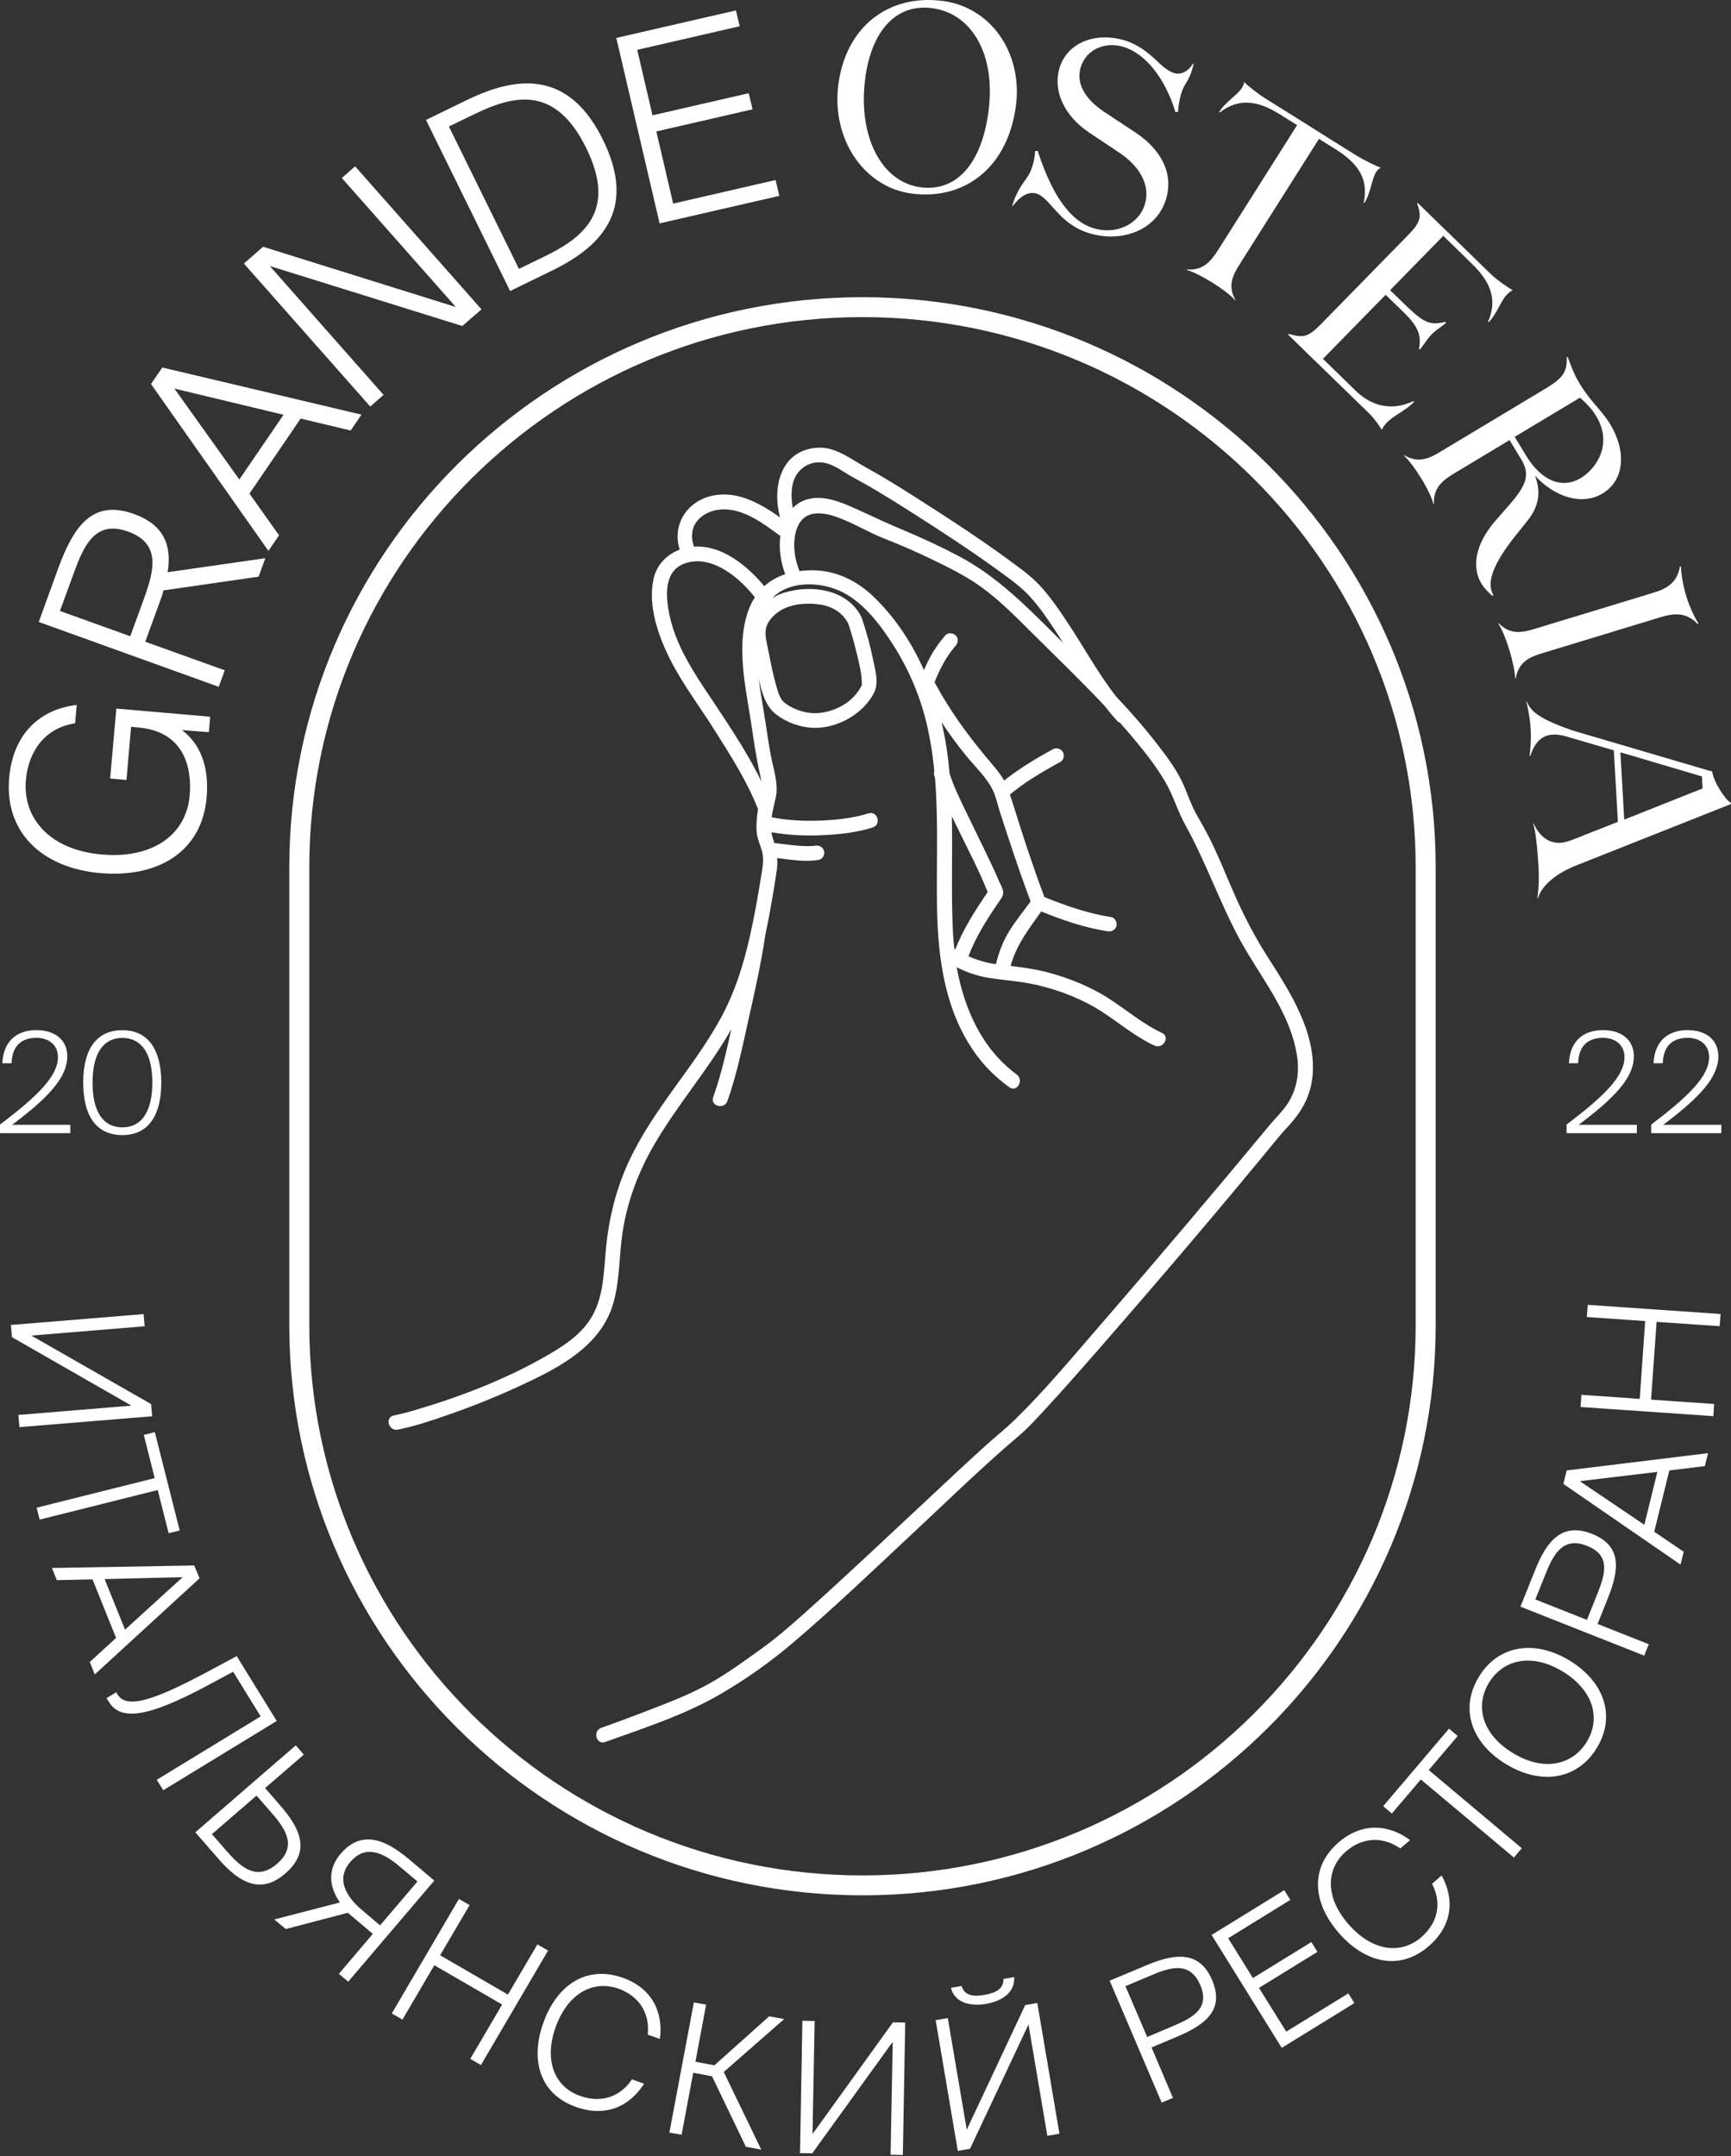 <?xml version="1.0" encoding="UTF-8"?> <svg xmlns="http://www.w3.org/2000/svg" width="175" height="218" viewBox="0 0 175 218" fill="none"><rect x="0" y="0" width="175" height="218" fill="#333333" stroke="none"/><path d="M145.145 133.97V87.703C145.145 55.91 119.151 30.049 87.195 30.049C55.239 30.049 29.246 55.91 29.246 87.703V133.97C29.246 165.764 55.239 191.625 87.195 191.625C119.151 191.625 145.145 165.764 145.145 133.97ZM87.195 189.612C56.358 189.612 31.269 164.652 31.269 133.97V87.703C31.269 57.022 56.358 32.061 87.195 32.061C118.033 32.061 143.122 57.022 143.122 87.703V133.97C143.122 164.652 118.033 189.612 87.195 189.612Z" fill="white"></path><path d="M124.898 90.644C123.94 88.499 123.102 86.287 121.997 84.195C121.638 83.507 121.225 82.831 120.852 82.143C120.386 81.269 120.08 80.342 119.694 79.441C119.029 77.905 117.991 76.528 116.966 75.204C115.675 73.536 114.291 71.96 112.853 70.437C111.043 68.133 109.619 65.498 108.022 63.088C107.13 61.737 106.212 60.373 105.107 59.181C104.082 58.082 102.805 57.222 101.607 56.334C98.612 54.163 95.511 52.15 92.397 50.177C90.839 49.184 89.269 48.204 87.645 47.317C86.115 46.483 84.517 45.158 82.681 45.264C78.914 45.476 78.036 49.263 78.861 52.309C76.811 50.866 74.456 49.528 71.873 50.151C69.398 50.746 67.921 53.143 68.719 55.566C67.428 56.056 66.39 57.089 66.07 58.533C65.472 61.274 66.576 64.385 67.814 66.796C69.118 69.338 70.875 71.615 72.379 74.039C73.897 76.449 75.494 78.951 76.545 81.6C76.572 81.666 76.598 81.719 76.638 81.772C76.532 82.447 76.465 83.162 76.478 83.824C76.492 84.54 76.731 85.135 76.958 85.797C77.304 86.804 77.091 87.678 76.931 88.684C76.692 90.207 76.425 91.717 76.119 93.226C75.44 96.576 74.549 99.821 72.912 102.853C71.541 105.382 69.837 107.686 68.16 110.017C66.483 112.347 64.846 114.718 63.622 117.326C62.277 120.186 61.559 123.166 61.252 126.291C61.039 128.529 61.039 130.939 59.922 132.965C58.91 134.805 57.166 135.971 55.383 137.004C51.217 139.414 46.572 141.214 41.954 142.565C41.248 142.777 40.543 142.962 39.824 143.108C38.879 143.293 39.279 144.724 40.224 144.538C41.98 144.194 43.711 143.598 45.388 143.015C47.77 142.181 50.126 141.241 52.415 140.182C56.328 138.381 60.747 136.196 62.011 131.733C62.663 129.442 62.583 127.019 62.929 124.675C63.395 121.511 64.513 118.531 66.11 115.777C68.466 111.712 71.607 108.136 73.936 104.058C73.417 106.375 72.898 108.706 72.1 110.93C71.78 111.831 73.218 112.215 73.537 111.328C74.469 108.719 75.028 105.965 75.627 103.277C76.279 100.377 76.944 97.463 77.37 94.537C77.583 93.531 77.783 92.524 77.956 91.518C78.169 90.339 78.355 89.174 78.528 87.982C78.595 87.532 78.595 87.135 78.568 86.751C79.966 86.923 81.39 87.175 82.787 86.936C83.173 86.87 83.426 86.38 83.306 86.023C83.173 85.612 82.8 85.44 82.388 85.506C82.361 85.506 82.348 85.519 82.321 85.519C82.321 85.519 82.321 85.519 82.308 85.519C82.228 85.533 82.148 85.533 82.069 85.533C81.895 85.546 81.736 85.546 81.563 85.546C81.177 85.546 80.804 85.519 80.418 85.48C79.699 85.413 78.994 85.308 78.275 85.228C78.222 85.069 78.182 84.91 78.129 84.738C78.062 84.54 78.022 84.341 77.996 84.142C79.633 84.434 81.323 84.513 82.987 84.447C84.73 84.381 86.54 84.195 88.218 83.665C89.136 83.388 88.737 81.957 87.818 82.235C86.261 82.712 84.611 82.897 82.987 82.964C81.323 83.03 79.646 82.951 78.009 82.633C78.102 81.957 78.289 81.295 78.422 80.646C78.688 79.428 78.329 78.21 78.062 77.018C77.676 75.257 77.477 73.456 77.171 71.682C76.998 70.662 76.825 69.629 76.705 68.596C76.984 69.907 77.357 71.337 78.408 72.185C79.5 73.046 80.964 73.575 82.361 73.588C84.73 73.615 87.286 72.158 88.364 70.04C88.856 69.073 88.51 67.828 88.297 66.835C88.004 65.379 87.618 63.935 87.139 62.532C87.126 62.492 87.113 62.465 87.1 62.439C87.086 62.412 87.086 62.386 87.073 62.359C85.662 59.579 82.042 59.075 79.273 59.923C78.861 60.042 78.462 60.241 78.089 60.466C78.116 60.439 78.129 60.413 78.156 60.386C80.059 58.533 83.519 58.837 85.635 60.122C87.525 61.26 88.989 63.181 90.174 65.008C91.891 67.643 93.129 70.583 93.794 73.655C94.114 75.098 94.326 76.541 94.46 77.998C94.406 78.13 94.406 78.276 94.46 78.448C94.473 78.514 94.499 78.567 94.526 78.634C94.872 82.871 94.672 87.161 94.726 91.425C94.792 97.053 95.578 102.932 99.304 107.408C100.103 108.362 101.034 109.183 102.033 109.924C102.805 110.493 103.55 109.209 102.791 108.64C99.251 106.031 97.481 101.992 96.722 97.795C97.72 98.298 98.772 98.668 99.903 98.854C101.554 99.119 103.231 99.211 104.868 99.595C107.25 100.152 109.526 101.052 111.576 102.403C113.279 103.528 114.836 104.839 116.713 105.713C117.578 106.11 118.337 104.839 117.472 104.429C115.608 103.555 114.051 102.244 112.348 101.118C110.351 99.794 108.088 98.867 105.759 98.271C104.575 97.967 103.364 97.808 102.166 97.662C102.751 95.543 103.989 93.941 105.267 92.153C107.423 93.028 109.646 93.796 111.948 94.153C112.348 94.219 112.747 94.047 112.867 93.637C112.96 93.279 112.747 92.789 112.348 92.723C110.018 92.365 107.769 91.584 105.586 90.697C105.387 90.167 105.2 89.638 105.001 89.108C104.615 88.009 104.229 86.91 103.856 85.797C103.244 83.983 102.698 82.143 102.099 80.329C102.751 79.799 103.39 79.322 104.136 78.832C105.12 78.197 106.145 77.614 107.183 77.045C107.543 76.846 107.649 76.369 107.45 76.025C107.237 75.668 106.784 75.562 106.425 75.76C104.708 76.7 103.044 77.707 101.514 78.912C100.995 77.998 100.236 77.204 99.584 76.409C97.694 74.131 95.99 71.761 94.579 69.153C94.553 69.1 94.513 69.047 94.473 69.007C94.54 68.835 94.606 68.649 94.686 68.477C94.699 68.438 94.726 68.398 94.739 68.358C94.779 68.279 94.806 68.199 94.846 68.12C95.005 67.775 95.165 67.444 95.351 67.113C95.538 66.782 95.724 66.464 95.937 66.16C96.043 66.001 96.15 65.855 96.27 65.71C96.283 65.696 96.283 65.696 96.296 65.683C96.296 65.683 96.296 65.683 96.31 65.657C96.336 65.617 96.376 65.577 96.403 65.537C96.469 65.445 96.549 65.365 96.616 65.286C96.869 64.995 96.935 64.518 96.616 64.24C96.336 63.988 95.831 63.922 95.564 64.24C95.005 64.902 94.486 65.604 94.074 66.372C93.821 66.822 93.608 67.285 93.408 67.749C92.197 65.034 90.56 62.518 88.417 60.426C86.767 58.811 84.717 57.738 82.361 57.659C81.842 57.645 81.337 57.672 80.831 57.738C80.272 56.374 80.072 54.693 80.604 53.329C81.296 51.581 83.027 51.726 84.544 52.256C86.221 52.839 87.725 53.792 89.375 54.441C91.066 55.103 92.729 55.831 94.366 56.626C95.977 57.407 97.614 58.228 99.078 59.261C100.981 60.612 102.645 62.306 104.295 63.949C106.771 66.412 109.286 68.822 111.669 71.364C112.068 71.88 112.481 72.383 112.933 72.874C113.026 72.979 113.133 73.032 113.226 73.072C113.639 73.549 114.051 74.012 114.464 74.502C115.675 75.946 116.873 77.442 117.818 79.071C118.63 80.461 119.055 82.024 119.841 83.427C121.944 87.201 123.328 91.319 125.404 95.106C127.454 98.841 130.329 102.204 131.087 106.508C131.407 108.309 131.167 110.096 130.142 111.632C129.583 112.466 128.838 113.155 128.212 113.923C122.582 120.729 116.873 127.456 111.096 134.13C108.328 137.321 105.6 140.619 102.565 143.572C101.647 144.459 100.648 145.253 99.704 146.101C97.827 147.796 95.977 149.53 94.14 151.252C89.868 155.238 85.622 159.263 81.27 163.156C79.859 164.414 78.475 165.619 77.037 166.652C75.374 167.844 73.724 169.062 71.94 170.082C70.329 171.009 68.626 171.724 66.896 172.399C64.873 173.193 62.836 173.961 60.787 174.69C59.895 175.008 60.281 176.451 61.186 176.12C65.126 174.703 69.291 173.366 72.912 171.234C75.427 169.764 77.889 168.029 80.112 166.136C84.398 162.494 88.457 158.588 92.57 154.748C96.004 151.543 99.371 148.246 102.951 145.213C104.016 144.313 104.961 143.24 105.906 142.221C107.569 140.42 109.193 138.566 110.804 136.725C117.032 129.588 123.195 122.371 129.197 115.049C129.716 114.413 130.302 113.83 130.821 113.195C131.846 111.937 132.511 110.52 132.684 108.891C133.15 104.468 130.395 100.244 128.119 96.695C126.881 94.736 125.83 92.736 124.898 90.644ZM76.798 78.13C76.865 78.422 76.931 78.713 76.984 79.004C75.347 75.668 73.165 72.556 71.128 69.47C69.664 67.246 68.28 64.915 67.708 62.293C67.268 60.267 67.029 57.5 69.558 56.864C72.166 56.202 74.828 58.48 76.319 60.4C76.226 60.559 76.106 60.704 76.026 60.876C75.014 62.889 74.935 65.259 75.121 67.471C75.281 69.351 75.64 71.192 75.933 73.059C76.186 74.754 76.425 76.449 76.798 78.13ZM78.741 61.83C79.859 61.062 81.47 60.929 82.787 61.102C84.078 61.274 85.143 61.883 85.755 63.035C86.088 64.028 86.367 65.048 86.62 66.08C86.847 66.994 87.086 67.948 87.126 68.901C87.126 68.954 87.126 69.325 87.139 69.179C87.139 69.219 87.139 69.245 87.139 69.258C87.139 69.258 87.113 69.272 87.086 69.351C86.94 69.629 86.767 69.894 86.58 70.132C85.955 70.9 85.103 71.47 84.158 71.788C82.974 72.198 81.882 72.225 80.698 71.801C80.232 71.629 79.753 71.39 79.367 71.086C78.901 70.715 78.768 70.291 78.595 69.735C78.129 68.239 77.876 66.729 77.557 65.193C77.424 64.558 77.277 63.869 77.53 63.233C77.756 62.664 78.249 62.174 78.741 61.83ZM77.264 59.261C75.773 57.46 73.644 55.659 71.314 55.315C70.928 55.262 70.543 55.249 70.156 55.275C69.864 54.428 69.864 53.54 70.396 52.786C70.902 52.071 71.754 51.66 72.606 51.541C74.948 51.21 77.117 52.892 78.888 54.189C78.728 55.5 78.927 56.824 79.38 58.056C78.595 58.321 77.876 58.718 77.264 59.261ZM96.576 95.98C96.549 95.967 96.509 95.941 96.483 95.927C96.389 95.146 96.336 94.365 96.31 93.597C96.163 89.916 96.31 86.221 96.23 82.54C96.496 83.083 96.775 83.626 97.028 84.169C98 86.155 99.038 88.141 99.85 90.194C98.585 92.048 97.401 93.901 96.576 95.98ZM97.641 76.369C98.559 77.508 99.81 78.647 100.422 79.998C100.475 80.117 100.515 80.236 100.569 80.355V80.368C100.755 80.871 100.875 81.414 101.034 81.918C101.381 82.99 101.727 84.063 102.086 85.135C102.751 87.148 103.443 89.148 104.189 91.134C103.51 92.087 102.765 92.988 102.139 93.968C101.447 95.053 100.981 96.232 100.688 97.477H100.675C99.69 97.344 98.785 97.066 97.907 96.682C98.639 94.749 99.73 93.028 100.888 91.319C101.141 90.935 101.5 90.578 101.407 90.088C101.354 89.783 101.154 89.452 101.034 89.161C100.715 88.406 100.369 87.651 100.01 86.91C99.224 85.268 98.412 83.639 97.627 81.997C97.042 80.766 96.416 79.521 96.004 78.223C95.95 77.574 95.87 76.925 95.79 76.277C95.644 75.191 95.445 74.105 95.192 73.019C95.937 74.158 96.762 75.284 97.641 76.369ZM107.13 64.65C103.949 61.486 100.901 58.307 96.882 56.202C95.098 55.262 93.275 54.414 91.412 53.633C89.801 52.958 88.244 52.23 86.66 51.501C85.116 50.799 83.213 49.965 81.496 50.521C80.964 50.693 80.511 50.985 80.152 51.355C80.005 50.601 79.979 49.819 80.112 49.078C80.405 47.462 81.895 46.403 83.559 46.84C84.398 47.065 85.13 47.608 85.862 48.045C86.54 48.442 87.246 48.8 87.925 49.197C89.469 50.098 90.986 51.051 92.503 52.018C95.405 53.871 98.279 55.752 101.061 57.778C102.152 58.572 103.27 59.367 104.176 60.373C105.174 61.472 105.999 62.717 106.811 63.949C107.037 64.293 107.263 64.65 107.49 65.008C107.356 64.875 107.25 64.756 107.13 64.65Z" fill="white"></path><path d="M92.18 19.573C97.703 20.275 101.922 16.753 102.707 10.688C103.399 5.312 100.152 0.717 95.307 0.095C89.757 -0.62 85.498 2.769 84.753 8.569C84.047 14.131 87.401 18.951 92.18 19.573ZM87.468 7.96C88.107 3.034 90.649 0.359 94.216 0.823C98.315 1.353 100.671 5.59 99.939 11.218C99.26 16.514 96.731 19.401 93.085 18.938C89.105 18.421 86.723 13.787 87.468 7.96Z" fill="white"></path><path d="M158.921 73.836C156.086 72.83 154.821 72.128 154.342 70.91H154.289C154.422 71.281 154.675 72.592 154.742 73.624C154.808 74.71 154.728 75.783 154.635 76.418H154.715C155.167 75.015 155.9 74.326 156.991 74.273C157.39 74.247 157.71 74.313 158.122 74.392L163.153 75.862L163.566 83.092L159.067 84.867C158.601 85.052 158.202 85.185 157.776 85.211C156.578 85.277 155.66 84.589 155.048 83.264H154.994C155.221 83.887 155.407 85.449 155.527 87.409C155.62 89.104 155.553 89.713 155.434 90.812H155.487C155.82 89.594 157.244 88.376 159.147 87.581L174.999 81.291L174.985 81.159C174.493 80.947 173.242 79.107 173.095 77.994L172.683 77.888L158.921 73.836ZM164.205 82.867L163.819 76.061L172.057 78.498L172.124 79.716L164.205 82.867Z" fill="white"></path><path d="M151.518 63.02L151.464 63.034C151.824 63.563 152.25 64.596 152.596 65.722C152.928 66.808 153.155 67.907 153.181 68.595L153.235 68.582C153.527 66.887 154.712 66.41 155.883 66.053L167.888 62.398C169.139 62.014 170.444 61.842 171.615 63.073L171.721 63.047C171.362 62.517 170.816 61.379 170.484 60.293C170.138 59.18 169.951 57.922 169.938 57.26L169.831 57.287C169.565 58.982 168.381 59.564 167.13 59.935L155.124 63.59C153.953 63.947 152.702 64.225 151.518 63.02Z" fill="white"></path><path d="M102.368 20.865C103.233 19.687 104.085 19.356 104.777 19.568C106.201 20.005 107.013 22.64 110.127 23.58C113.362 24.56 116.902 23.328 117.873 20.163C118.685 17.528 117.381 15.132 114.812 13.41L111.565 11.265C109.648 9.967 108.77 8.392 109.262 6.789C109.821 4.988 111.711 4.181 113.574 4.737C115.89 5.439 117.847 8.061 118.832 11.331L119.098 11.305C119.151 10.51 119.298 9.835 119.417 9.464C119.723 8.445 120.149 8.246 120.482 7.173C120.589 6.816 120.655 6.591 120.655 6.445L120.602 6.432C120.083 7.306 119.311 7.557 118.792 7.412C118.379 7.293 117.873 7.054 116.995 6.193C116.063 5.306 115.039 4.485 113.708 4.088C110.78 3.201 107.905 4.287 107.119 6.856C106.414 9.16 107.585 11.715 110.101 13.397L113.162 15.436C115.291 16.866 116.316 18.786 115.744 20.654C115.105 22.733 112.789 23.752 110.567 23.077C108.038 22.309 106.254 19.409 104.91 15.251L104.644 15.277C104.631 15.886 104.484 16.429 104.391 16.747C104.098 17.714 103.739 18.045 103.419 18.535C103.073 19.012 102.501 20.058 102.341 20.839L102.368 20.865Z" fill="white"></path><path d="M141.965 46.019L141.925 46.045C142.431 46.522 143.083 47.396 143.682 48.363C144.308 49.382 144.774 50.376 144.933 50.985L144.973 50.958C144.867 49.29 145.931 48.522 146.996 47.873L152.613 44.496L153.265 45.569L153.771 46.403C154.742 47.992 154.316 49.051 152.56 51.077L151.069 52.785C149.206 54.997 148.726 57.301 149.791 59.049C150.071 59.499 150.63 60.069 150.896 60.241L150.989 60.188C150.244 58.956 150.896 57.116 153.105 54.295L154.396 52.68C155.621 51.17 155.794 49.7 155.182 48.085C157.151 50.243 159.92 51.157 162.023 49.886C164.298 48.508 164.405 45.542 162.781 42.881C161.889 41.411 160.851 40.696 159.667 38.736C159.068 37.756 158.735 36.697 158.482 36.074L158.389 36.127C158.456 37.571 158.003 38.219 156.393 39.199L145.639 45.661C144.574 46.31 143.416 46.906 141.965 46.019ZM159.733 40.206C160.359 40.762 160.905 41.305 161.357 42.046C163.114 44.933 161.344 47.409 159.813 48.336C158.03 49.409 155.927 48.76 154.276 46.059L153.784 45.238L153.132 44.165L159.733 40.206Z" fill="white"></path><path d="M119.981 27.243L119.955 27.283C120.594 27.468 121.579 27.958 122.577 28.58C123.588 29.216 124.467 29.891 124.879 30.368L124.906 30.328C124.054 28.885 124.68 27.746 125.345 26.687L133.344 14.041L135.061 15.113C137.337 16.544 138.375 18.133 137.869 20.476L137.936 20.516C138.601 19.457 138.668 18.119 139.12 17.404C139.24 17.219 139.36 17.087 139.546 16.98L139.573 16.941C139.2 16.835 137.856 16.173 137.124 15.723L133.677 13.564L133.158 13.233L131.92 12.452L131.428 12.147L127.954 9.976C127.208 9.512 126.051 8.598 125.798 8.307L125.771 8.347C125.744 8.545 125.665 8.718 125.545 8.903C125.092 9.618 123.921 10.267 123.256 11.326L123.322 11.366C125.225 9.896 127.129 10.148 129.378 11.551L131.135 12.65L123.136 25.296C122.457 26.356 121.645 27.389 119.981 27.243Z" fill="white"></path><path d="M130.314 33.763L130.235 33.842L131.393 34.968L132.338 35.895L133.256 36.782L138.353 41.734C138.939 42.303 139.498 43.111 139.684 43.442L139.724 43.403C139.764 43.257 140.044 42.886 140.23 42.701C140.962 41.959 142.067 41.549 142.958 40.635L142.879 40.556C140.856 41.522 138.779 41.178 137.089 39.536L133.748 36.279L140.084 29.803L141.242 30.929C142.746 32.385 143.864 33.365 143.451 35.272L143.531 35.352C143.864 35.007 144.196 34.372 144.715 33.829C145.234 33.299 145.873 32.955 146.193 32.624L146.113 32.544C144.409 32.968 143.784 32.505 141.694 30.465L140.536 29.34L145.913 23.844L148.815 26.678C150.731 28.545 151.397 30.306 150.438 32.531L150.492 32.584C151.37 31.684 151.729 30.412 152.328 29.803C152.475 29.658 152.701 29.419 152.834 29.406L152.914 29.327C152.541 29.141 151.317 28.294 150.718 27.711L146.326 23.434L145.407 22.547L144.462 21.62L143.305 20.494L143.265 20.534C143.73 21.911 143.664 22.441 142.333 23.791L133.562 32.756C132.244 34.12 131.725 34.173 130.314 33.763Z" fill="white"></path><path d="M7.755 71.271L7.595 73.125C4.308 73.641 2.844 76.236 2.617 78.872C2.285 82.685 4.973 85.929 10.297 86.393C15.434 86.843 18.828 84.393 19.174 80.447C19.427 77.614 18.615 73.946 13.97 73.548L13.252 73.482L12.786 78.858L11.135 78.713L11.761 71.641L21.251 72.463L21.117 74.025L18.402 73.813C20.133 75.137 21.171 77.309 20.891 80.62C20.412 86.128 15.967 88.776 10.137 88.273C4.254 87.757 0.448 84.155 0.927 78.673C1.26 74.594 3.655 71.761 7.755 71.271Z" fill="white"></path><path d="M16.522 59.693C16.469 59.931 16.402 60.182 16.296 60.461L14.685 64.883L22.724 67.77L22.112 69.439L3.918 62.884L5.848 57.561C7.418 53.244 9.308 50.45 13.527 51.959C16.589 53.058 17.387 55.151 16.948 57.852L26.824 56.435L26.145 58.302L16.522 59.693ZM6.061 61.772L13.168 64.327L14.579 60.461C15.67 57.468 16.176 54.912 12.955 53.747C9.748 52.595 8.563 54.899 7.472 57.905L6.061 61.772Z" fill="white"></path><path d="M15.264 38.824L16.408 37.156L36.545 41.923L35.454 43.525L30.396 42.32L25.219 49.908L28.214 54.119L27.136 55.694L15.264 38.824ZM24.194 48.478L28.666 41.936L17.633 39.288L24.194 48.478Z" fill="white"></path><path d="M46.735 32.96L27.277 26.895L38.776 39.925L37.432 41.104L24.655 26.644L26.598 24.949L46.083 31.04L34.557 17.997L35.901 16.818L48.679 31.278L46.735 32.96Z" fill="white"></path><path d="M47.285 10.075C52.822 7.387 57.707 7.52 60.954 14.127C64.228 20.788 61.327 24.681 55.79 27.369L51.571 29.422L43.066 12.128L47.285 10.075ZM47.951 11.545L45.382 12.79L52.463 27.184L55.031 25.939C58.984 24.019 62.405 21.344 59.264 14.961C56.109 8.553 51.917 9.625 47.951 11.545Z" fill="white"></path><path d="M62.306 3.834L74.404 1.053L74.777 2.655L64.422 5.039L65.966 11.66L75.695 9.422L76.081 11.051L66.352 13.289L68.055 20.585L78.41 18.201L78.783 19.803L66.684 22.584L62.306 3.834Z" fill="white"></path><path d="M1.1 133.959L14.515 132.86L14.622 134.091L3.163 135.032L15.274 141.957L15.381 143.189L1.965 144.288L1.858 143.056L13.291 142.116L1.206 135.191L1.1 133.959Z" fill="white"></path><path d="M15.639 149.442L14.535 145.072L15.653 144.794L18.168 154.738L17.05 155.016L15.945 150.647L4.007 153.639L3.701 152.434L15.639 149.442Z" fill="white"></path><path d="M19.641 158.277L20.174 159.574L9.579 169.294L9.074 168.036L11.736 165.599L9.353 159.68L5.746 159.76L5.254 158.528L19.641 158.277ZM10.578 159.654L12.641 164.765L18.47 159.455L10.578 159.654Z" fill="white"></path><path d="M10.767 171.693L11.752 171.097L11.885 171.322C12.79 172.792 15.466 171.958 20.789 169.124L23.93 167.442L27.977 173.997L16.504 181.002L15.851 179.943L26.353 173.533L23.571 169.018L20.883 170.461C14.933 173.639 12.191 174.01 11.007 172.064L10.767 171.693Z" fill="white"></path><path d="M19.747 185.254L29.902 176.461L30.714 177.401L26.801 180.778L28.319 182.526C30.448 184.962 31.38 187.213 28.851 189.412C26.362 191.57 24.206 190.378 22.076 187.928L19.747 185.254ZM21.424 185.439L22.995 187.24C24.539 189.014 26.083 190.1 27.999 188.445C29.942 186.763 29.051 185.108 27.507 183.347L25.936 181.546L21.424 185.439Z" fill="white"></path><path d="M27.724 194.066L34.365 192.344C33.22 190.716 33.127 188.968 34.432 187.432C36.455 185.061 38.81 185.843 41.299 187.935L43.908 190.133L35.203 200.356L34.259 199.561L37.692 195.522L35.164 193.39L28.895 195.032L27.724 194.066ZM38.424 194.662L42.204 190.226L40.461 188.756C38.664 187.233 36.92 186.478 35.39 188.279C33.953 189.974 34.964 191.749 36.641 193.152L38.424 194.662Z" fill="white"></path><path d="M55.409 197.209L48.621 208.783L47.543 208.16L50.764 202.665L43.909 198.693L40.688 204.188L39.61 203.566L46.398 191.992L47.476 192.615L44.495 197.686L51.349 201.659L54.331 196.587L55.409 197.209Z" fill="white"></path><path d="M65.114 210.676C63.636 212.993 61.2 214.092 58.193 213.007C54.559 211.696 53.561 208.253 54.958 204.439C56.356 200.599 59.377 198.666 63.011 199.977C65.872 201.009 67.083 203.393 66.711 206.147L65.486 205.71C65.726 203.419 64.488 201.777 62.571 201.076C60.069 200.175 57.474 201.42 56.196 204.889C54.972 208.239 56.01 210.954 58.618 211.894C61.067 212.781 62.917 211.722 63.889 210.226L65.114 210.676Z" fill="white"></path><path d="M67.673 215.616L70.148 202.453L71.386 202.679L70.308 208.452L72.224 208.81L77.761 203.857L79.278 204.135L73.169 209.485L76.963 217.337L75.405 217.046L71.985 209.922L70.082 209.564L68.91 215.828L67.673 215.616Z" fill="white"></path><path d="M80.881 217.693L81.12 204.305L82.358 204.332L82.145 215.759L90.277 204.464L91.515 204.491L91.275 217.878L90.037 217.852L90.251 206.437L82.118 217.706L80.881 217.693Z" fill="white"></path><path d="M96.831 217.461L94.595 204.246L95.82 204.034L97.736 215.316L103.646 202.723L104.87 202.511L107.106 215.727L105.882 215.938L103.978 204.683L98.069 217.249L96.831 217.461ZM96.139 200.975L97.217 200.79C97.51 201.77 98.388 201.889 99.533 201.69C100.691 201.492 101.476 201.068 101.45 200.075L102.528 199.889C102.621 201.359 101.45 202.299 99.666 202.604C97.989 202.895 96.472 202.405 96.139 200.975Z" fill="white"></path><path d="M115.911 198.692C118.866 197.447 121.288 197.249 122.539 200.188C123.803 203.168 121.953 204.677 118.985 205.922L116.417 207.008L118.586 212.106L117.442 212.583L112.184 200.254L115.911 198.692ZM113.781 200.811L115.978 205.948L118.693 204.796C120.729 203.936 122.313 202.982 121.341 200.691C120.356 198.401 118.533 198.798 116.51 199.659L113.781 200.811Z" fill="white"></path><path d="M122.489 195.633L129.835 191.105L130.448 192.085L124.166 195.964L126.668 199.99L132.577 196.348L133.189 197.342L127.28 200.983L130.035 205.406L136.317 201.539L136.929 202.519L129.582 207.048L122.489 195.633Z" fill="white"></path><path d="M145.747 189.615C147.064 192.025 146.851 194.687 144.442 196.766C141.528 199.295 138.014 198.487 135.352 195.428C132.664 192.343 132.424 188.781 135.339 186.265C137.641 184.279 140.317 184.385 142.553 186.04L141.568 186.887C139.678 185.563 137.628 185.841 136.084 187.179C134.074 188.913 133.901 191.787 136.35 194.568C138.706 197.256 141.594 197.666 143.684 195.865C145.64 194.17 145.614 192.039 144.775 190.463L145.747 189.615Z" fill="white"></path><path d="M143.642 179.912L140.714 183.354L139.836 182.613L146.491 174.774L147.369 175.515L144.441 178.958L153.851 186.864L153.052 187.804L143.642 179.912Z" fill="white"></path><path d="M161.421 176.745C159.438 179.976 155.751 180.492 152.251 178.36C148.75 176.228 147.539 172.746 149.522 169.515C151.505 166.284 155.179 165.767 158.679 167.886C162.18 170.018 163.404 173.514 161.421 176.745ZM160.409 176.122C161.847 173.792 161.141 170.918 157.987 168.998C154.833 167.078 151.958 167.793 150.534 170.124C149.11 172.454 149.788 175.315 152.943 177.235C156.084 179.155 158.972 178.453 160.409 176.122Z" fill="white"></path><path d="M155.205 158.719C156.389 155.753 157.947 153.899 160.941 155.078C163.962 156.269 163.736 158.653 162.538 161.619L161.513 164.188L166.691 166.24L166.225 167.392L153.714 162.44L155.205 158.719ZM155.218 161.712L160.435 163.777L161.527 161.05C162.339 159.01 162.778 157.21 160.449 156.296C158.12 155.369 157.135 156.958 156.309 158.997L155.218 161.712Z" fill="white"></path><path d="M158.053 150.031L158.386 148.667L172.68 146.919L172.361 148.23L168.767 148.667L167.237 154.864L170.218 156.89L169.898 158.188L158.053 150.031ZM166.238 154.162L167.556 148.813L159.717 149.753L166.238 154.162Z" fill="white"></path><path d="M160.517 131.924L173.946 132.851L173.853 134.082L167.478 133.645L166.919 141.511L173.294 141.948L173.214 143.179L159.785 142.253L159.878 141.021L165.774 141.432L166.32 133.566L160.424 133.155L160.517 131.924Z" fill="white"></path><path d="M165.176 106.795C165.176 108.874 163.392 110.887 159.599 113.721H165.482V114.568H158.375V113.694C162.168 110.834 164.231 108.795 164.231 106.888C164.231 105.577 163.219 104.928 162.061 104.928C160.77 104.928 159.599 105.537 159.546 107.497H158.614C158.707 105.312 160.025 104.147 162.061 104.147C163.965 104.16 165.176 105.153 165.176 106.795Z" fill="white"></path><path d="M173.719 106.795C173.719 108.874 171.936 110.887 168.143 113.721H174.025V114.568H166.931V113.694C170.725 110.834 172.788 108.795 172.788 106.888C172.788 105.577 171.776 104.928 170.618 104.928C169.327 104.928 168.156 105.537 168.103 107.497H167.171C167.264 105.312 168.582 104.147 170.618 104.147C172.508 104.16 173.719 105.153 173.719 106.795Z" fill="white"></path><path d="M6.801 106.795C6.801 108.874 5.018 110.887 1.224 113.721H7.107V114.568H0V113.694C3.793 110.834 5.856 108.795 5.856 106.888C5.856 105.577 4.845 104.928 3.687 104.928C2.396 104.928 1.224 105.537 1.171 107.497H0.24C0.333 105.312 1.65 104.147 3.687 104.147C5.577 104.16 6.801 105.153 6.801 106.795Z" fill="white"></path><path d="M8.412 109.453C8.412 106.222 9.65 104.156 12.365 104.156C15.053 104.156 16.305 106.222 16.305 109.453C16.305 112.71 15.053 114.763 12.365 114.763C9.65 114.75 8.412 112.71 8.412 109.453ZM15.4 109.453C15.4 106.394 14.228 104.938 12.378 104.938C10.515 104.938 9.357 106.394 9.357 109.453C9.357 112.538 10.515 113.982 12.378 113.982C14.215 113.982 15.4 112.538 15.4 109.453Z" fill="white"></path></svg> 